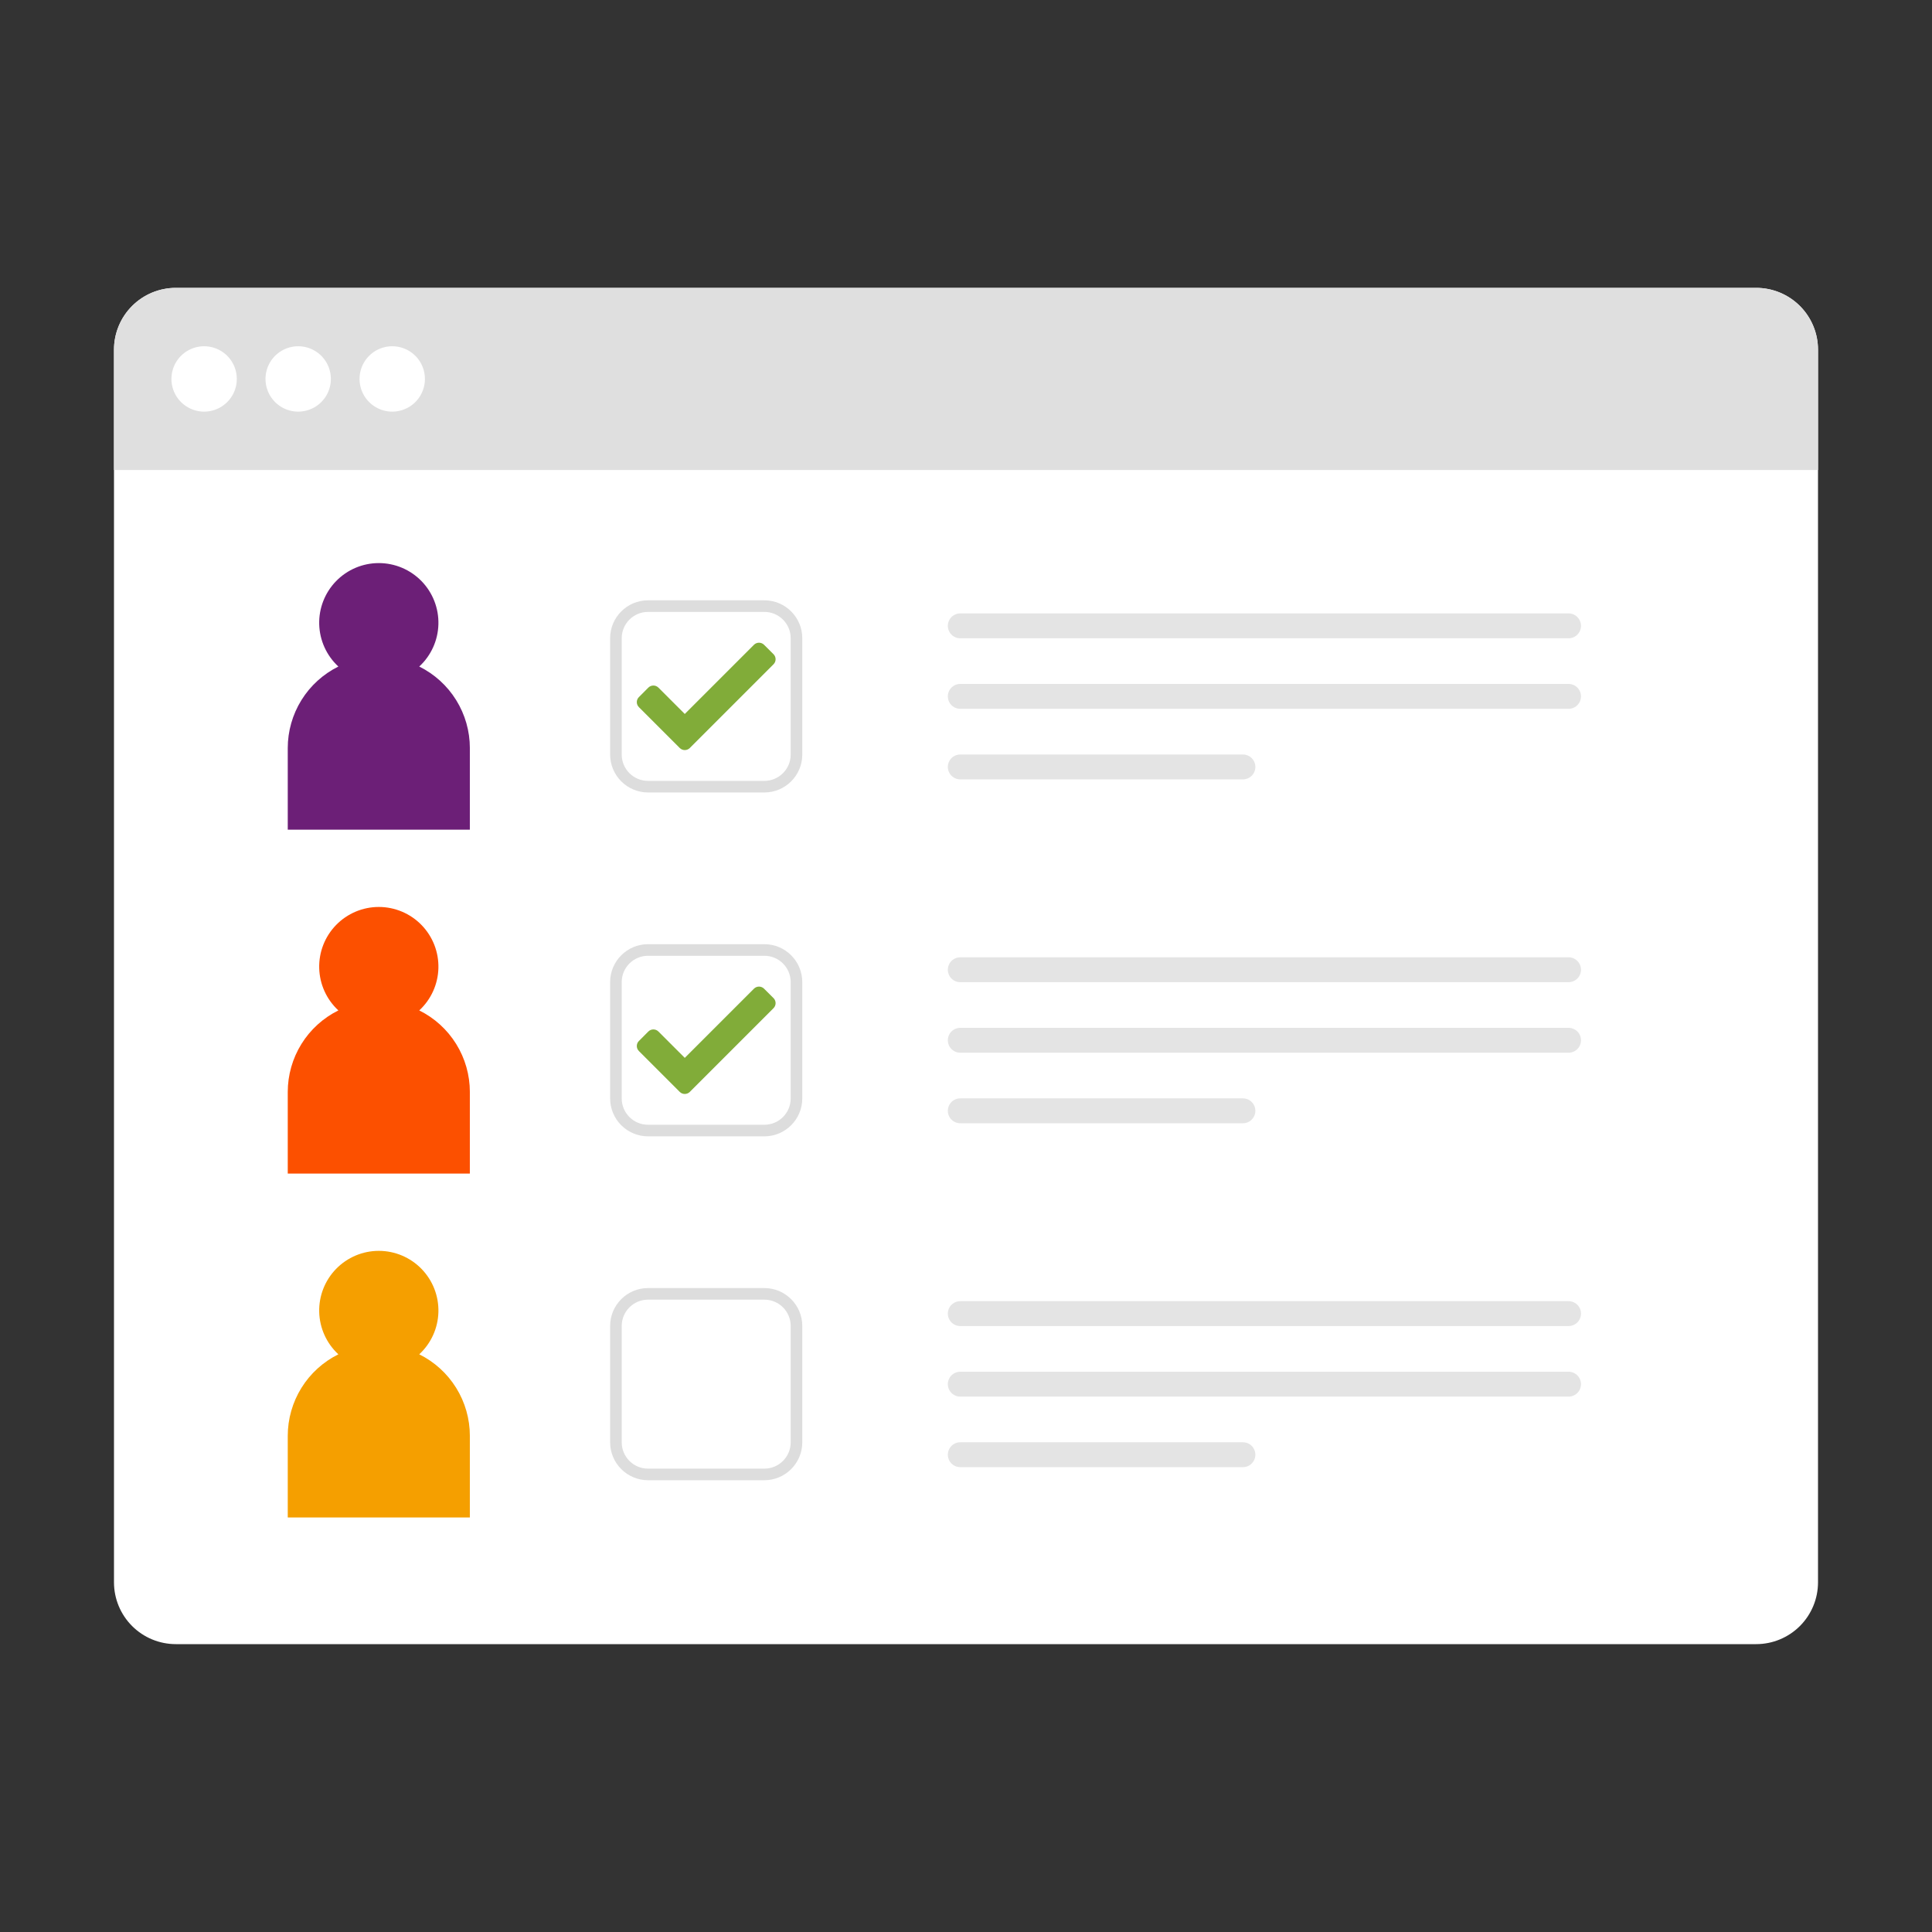 <svg width="100" height="100" viewBox="0 0 100 100" xmlns="http://www.w3.org/2000/svg">
    <rect x="0" y="0" width="100" height="100" fill="#333333" stroke="none"/>
    <defs>
        <clipPath id="i65pwzj98a">
            <path d="M1389 0v3478H0V0h1389z"/>
        </clipPath>
        <clipPath id="knq5f4mzpb">
            <path d="M85 0a3.2 3.2 0 0 1 3.2 3.2V67a3.2 3.2 0 0 1-3.2 3.2H3.2A3.2 3.2 0 0 1 0 67V3.2A3.2 3.2 0 0 1 3.2 0z"/>
        </clipPath>
        <clipPath id="00pd8ucpkc">
            <path d="m85 0 .115.002A3.2 3.2 0 0 1 88.2 3.2v6.228H0V3.2A3.2 3.2 0 0 1 3.2 0H85z"/>
        </clipPath>
        <clipPath id="6h45aqz0fd">
            <path d="M1.692 0a1.692 1.692 0 1 1 0 3.384 1.692 1.692 0 0 1 0-3.384z"/>
        </clipPath>
        <clipPath id="e8e3foywze">
            <path d="M1.692 0a1.692 1.692 0 1 1 0 3.384 1.692 1.692 0 0 1 0-3.384z"/>
        </clipPath>
        <clipPath id="28iw5qc0if">
            <path d="M1.692 0a1.692 1.692 0 1 1 0 3.384 1.692 1.692 0 0 1 0-3.384z"/>
        </clipPath>
        <clipPath id="vcz72o9txg">
            <path d="M4.713 0a3.087 3.087 0 0 1 2.093 5.355 4.712 4.712 0 0 1 2.62 4.222V13.8H0V9.577a4.712 4.712 0 0 1 2.62-4.222A3.087 3.087 0 0 1 4.712 0z"/>
        </clipPath>
        <clipPath id="iaikidjfkh">
            <path d="M32.128 0a.644.644 0 0 1 0 1.289H.644A.644.644 0 1 1 .644 0z"/>
        </clipPath>
        <clipPath id="8z60nr3j4i">
            <path d="M32.128 0a.644.644 0 0 1 0 1.289H.644A.644.644 0 1 1 .644 0z"/>
        </clipPath>
        <clipPath id="879win7jcj">
            <path d="M15.273 0a.644.644 0 0 1 0 1.289H.644A.644.644 0 1 1 .644 0z"/>
        </clipPath>
        <clipPath id="t4unhslmuk">
            <path d="M7.685 0c.917 0 1.661.744 1.661 1.661v6.024c0 .917-.744 1.661-1.661 1.661H1.662A1.662 1.662 0 0 1 0 7.685V1.66C0 .744.744 0 1.662 0h6.023z"/>
        </clipPath>
        <clipPath id="1go8zrz0sl">
            <path d="M7.985 0c1.081 0 1.961.88 1.961 1.962v6.023c0 1.081-.88 1.961-1.961 1.961H1.96A1.964 1.964 0 0 1 0 7.985V1.962C0 .88.88 0 1.961 0h6.024zm0 .6H1.96C1.211.6.6 1.21.6 1.962v6.023c0 .75.61 1.361 1.361 1.361h6.024c.75 0 1.361-.61 1.361-1.361V1.962C9.346 1.21 8.736.6 7.985.6z"/>
        </clipPath>
        <clipPath id="rb0xita9im">
            <path d="M6.065.108a.37.37 0 0 1 .52 0l.492.49a.368.368 0 0 1-.002.521L2.744 5.451a.37.37 0 0 1-.522 0L.108 3.337.055 3.27a.369.369 0 0 1 .054-.455l.488-.489a.37.37 0 0 1 .522 0L2.483 3.69z"/>
        </clipPath>
        <clipPath id="weke8mdmxn">
            <path d="M4.713 0a3.087 3.087 0 0 1 2.093 5.355 4.712 4.712 0 0 1 2.62 4.222V13.8H0V9.577a4.712 4.712 0 0 1 2.62-4.222A3.087 3.087 0 0 1 4.712 0z"/>
        </clipPath>
        <clipPath id="szdeiczbno">
            <path d="M32.128 0a.644.644 0 0 1 0 1.289H.644A.644.644 0 1 1 .644 0z"/>
        </clipPath>
        <clipPath id="pu6xm3gccp">
            <path d="M32.128 0a.644.644 0 0 1 0 1.289H.644A.644.644 0 1 1 .644 0z"/>
        </clipPath>
        <clipPath id="9ypvlkfoyq">
            <path d="M15.273 0a.644.644 0 0 1 0 1.289H.644A.644.644 0 1 1 .644 0z"/>
        </clipPath>
        <clipPath id="l0n7abw32r">
            <path d="M7.685 0c.917 0 1.661.744 1.661 1.661v6.024c0 .917-.744 1.661-1.661 1.661H1.662A1.662 1.662 0 0 1 0 7.685V1.66C0 .744.744 0 1.662 0h6.023z"/>
        </clipPath>
        <clipPath id="k8kjuevexs">
            <path d="M7.985 0c1.081 0 1.961.88 1.961 1.962v6.023c0 1.081-.88 1.961-1.961 1.961H1.96A1.964 1.964 0 0 1 0 7.985V1.962C0 .88.88 0 1.961 0h6.024zm0 .6H1.96C1.211.6.6 1.21.6 1.962v6.023c0 .75.61 1.361 1.361 1.361h6.024c.75 0 1.361-.61 1.361-1.361V1.962C9.346 1.21 8.736.6 7.985.6z"/>
        </clipPath>
        <clipPath id="n66eafqytt">
            <path d="M4.713 0a3.087 3.087 0 0 1 2.093 5.355 4.712 4.712 0 0 1 2.62 4.222V13.8H0V9.577a4.712 4.712 0 0 1 2.62-4.222A3.087 3.087 0 0 1 4.712 0z"/>
        </clipPath>
        <clipPath id="du25ookmbu">
            <path d="M32.128 0a.644.644 0 0 1 0 1.289H.644A.644.644 0 1 1 .644 0z"/>
        </clipPath>
        <clipPath id="znowgdizqv">
            <path d="M15.273 0a.644.644 0 0 1 0 1.289H.644A.644.644 0 1 1 .644 0z"/>
        </clipPath>
        <clipPath id="wfb3s6he9w">
            <path d="M7.685 0c.917 0 1.661.744 1.661 1.661v6.024c0 .917-.744 1.661-1.661 1.661H1.662A1.662 1.662 0 0 1 0 7.685V1.66C0 .744.744 0 1.662 0h6.023z"/>
        </clipPath>
        <clipPath id="l8abov2r0x">
            <path d="M7.985 0c1.081 0 1.961.88 1.961 1.962v6.023c0 1.081-.88 1.961-1.961 1.961H1.96A1.964 1.964 0 0 1 0 7.985V1.962C0 .88.88 0 1.961 0h6.024zm0 .6H1.96C1.211.6.6 1.21.6 1.962v6.023c0 .75.61 1.361 1.361 1.361h6.024c.75 0 1.361-.61 1.361-1.361V1.962C9.346 1.21 8.736.6 7.985.6z"/>
        </clipPath>
        <clipPath id="7st0puah9y">
            <path d="M6.065.108a.37.37 0 0 1 .52 0l.492.49a.368.368 0 0 1-.002.521L2.744 5.451a.37.37 0 0 1-.522 0L.108 3.337.055 3.27a.369.369 0 0 1 .054-.455l.488-.489a.37.37 0 0 1 .522 0L2.483 3.69z"/>
        </clipPath>
    </defs>
    <g clip-path="url(#i65pwzj98a)" transform="translate(-1021 -514)">
        <g clip-path="url(#knq5f4mzpb)" transform="translate(1026.9 528.9)">
            <path fill="#FFF" d="M0 0h88.2v70.2H0V0z"/>
        </g>
        <g clip-path="url(#00pd8ucpkc)" transform="translate(1026.9 528.9)">
            <path fill="#DFDFDF" d="M0 0h88.2v9.428H0V0z"/>
        </g>
        <g clip-path="url(#6h45aqz0fd)" transform="translate(1039.61 531.922)">
            <path fill="#FFF" d="M0 0h3.384v3.384H0V0z"/>
        </g>
        <g clip-path="url(#e8e3foywze)" transform="translate(1034.742 531.922)">
            <path fill="#FFF" d="M0 0h3.384v3.384H0V0z"/>
        </g>
        <g clip-path="url(#28iw5qc0if)" transform="translate(1029.873 531.922)">
            <path fill="#FFF" d="M0 0h3.384v3.384H0V0z"/>
        </g>
        <g clip-path="url(#vcz72o9txg)" transform="translate(1035.894 543.145)">
            <path fill="#6C1F77" d="M0 0h9.425v13.8H0V0z"/>
        </g>
        <g clip-path="url(#iaikidjfkh)" transform="translate(1070.06 545.749)">
            <path fill="#E4E4E4" d="M0 0h32.773v1.289H0V0z"/>
        </g>
        <g clip-path="url(#8z60nr3j4i)" transform="translate(1070.06 549.4)">
            <path fill="#E4E4E4" d="M0 0h32.773v1.289H0V0z"/>
        </g>
        <g clip-path="url(#879win7jcj)" transform="translate(1070.06 553.052)">
            <path fill="#E4E4E4" d="M0 0h15.918v1.289H0V0z"/>
        </g>
        <g clip-path="url(#t4unhslmuk)" transform="translate(1052.88 545.372)">
            <path fill="#FFF" d="M0 0h9.346v9.346H0V0z"/>
        </g>
        <g clip-path="url(#1go8zrz0sl)" transform="translate(1052.58 545.072)">
            <path fill="#DDD" d="M0 0h9.946v9.946H0V0z"/>
        </g>
        <g clip-path="url(#rb0xita9im)" transform="translate(1053.961 547.265)">
            <path fill="#81AC39" d="M0 0h7.184v5.559H0V0z"/>
        </g>
        <g clip-path="url(#weke8mdmxn)" transform="translate(1035.894 560.944)">
            <path fill="#FC5000" d="M0 0h9.425v13.8H0V0z"/>
        </g>
        <g clip-path="url(#szdeiczbno)" transform="translate(1070.06 563.549)">
            <path fill="#E4E4E4" d="M0 0h32.773v1.289H0V0z"/>
        </g>
        <g clip-path="url(#pu6xm3gccp)" transform="translate(1070.06 567.2)">
            <path fill="#E4E4E4" d="M0 0h32.773v1.289H0V0z"/>
        </g>
        <g clip-path="url(#9ypvlkfoyq)" transform="translate(1070.06 570.851)">
            <path fill="#E4E4E4" d="M0 0h15.918v1.289H0V0z"/>
        </g>
        <g clip-path="url(#l0n7abw32r)" transform="translate(1052.88 580.97)">
            <path fill="#FFF" d="M0 0h9.346v9.346H0V0z"/>
        </g>
        <g clip-path="url(#k8kjuevexs)" transform="translate(1052.58 580.67)">
            <path fill="#DDD" d="M0 0h9.946v9.946H0V0z"/>
        </g>
        <g clip-path="url(#n66eafqytt)" transform="translate(1035.894 578.744)">
            <path fill="#F59F00" d="M0 0h9.425v13.8H0V0z"/>
        </g>
        <g clip-path="url(#du25ookmbu)" transform="translate(1070.06 581.348)">
            <path fill="#E4E4E4" d="M0 0h32.773v1.289H0V0z"/>
        </g>
        <g clip-path="url(#szdeiczbno)" transform="translate(1070.06 585)">
            <path fill="#E4E4E4" d="M0 0h32.773v1.289H0V0z"/>
        </g>
        <g clip-path="url(#znowgdizqv)" transform="translate(1070.06 588.651)">
            <path fill="#E4E4E4" d="M0 0h15.918v1.289H0V0z"/>
        </g>
        <g clip-path="url(#wfb3s6he9w)" transform="translate(1052.88 563.171)">
            <path fill="#FFF" d="M0 0h9.346v9.346H0V0z"/>
        </g>
        <g clip-path="url(#l8abov2r0x)" transform="translate(1052.58 562.871)">
            <path fill="#DDD" d="M0 0h9.946v9.946H0V0z"/>
        </g>
        <g clip-path="url(#7st0puah9y)" transform="translate(1053.961 565.065)">
            <path fill="#81AC39" d="M0 0h7.184v5.559H0V0z"/>
        </g>
    </g>
</svg>

